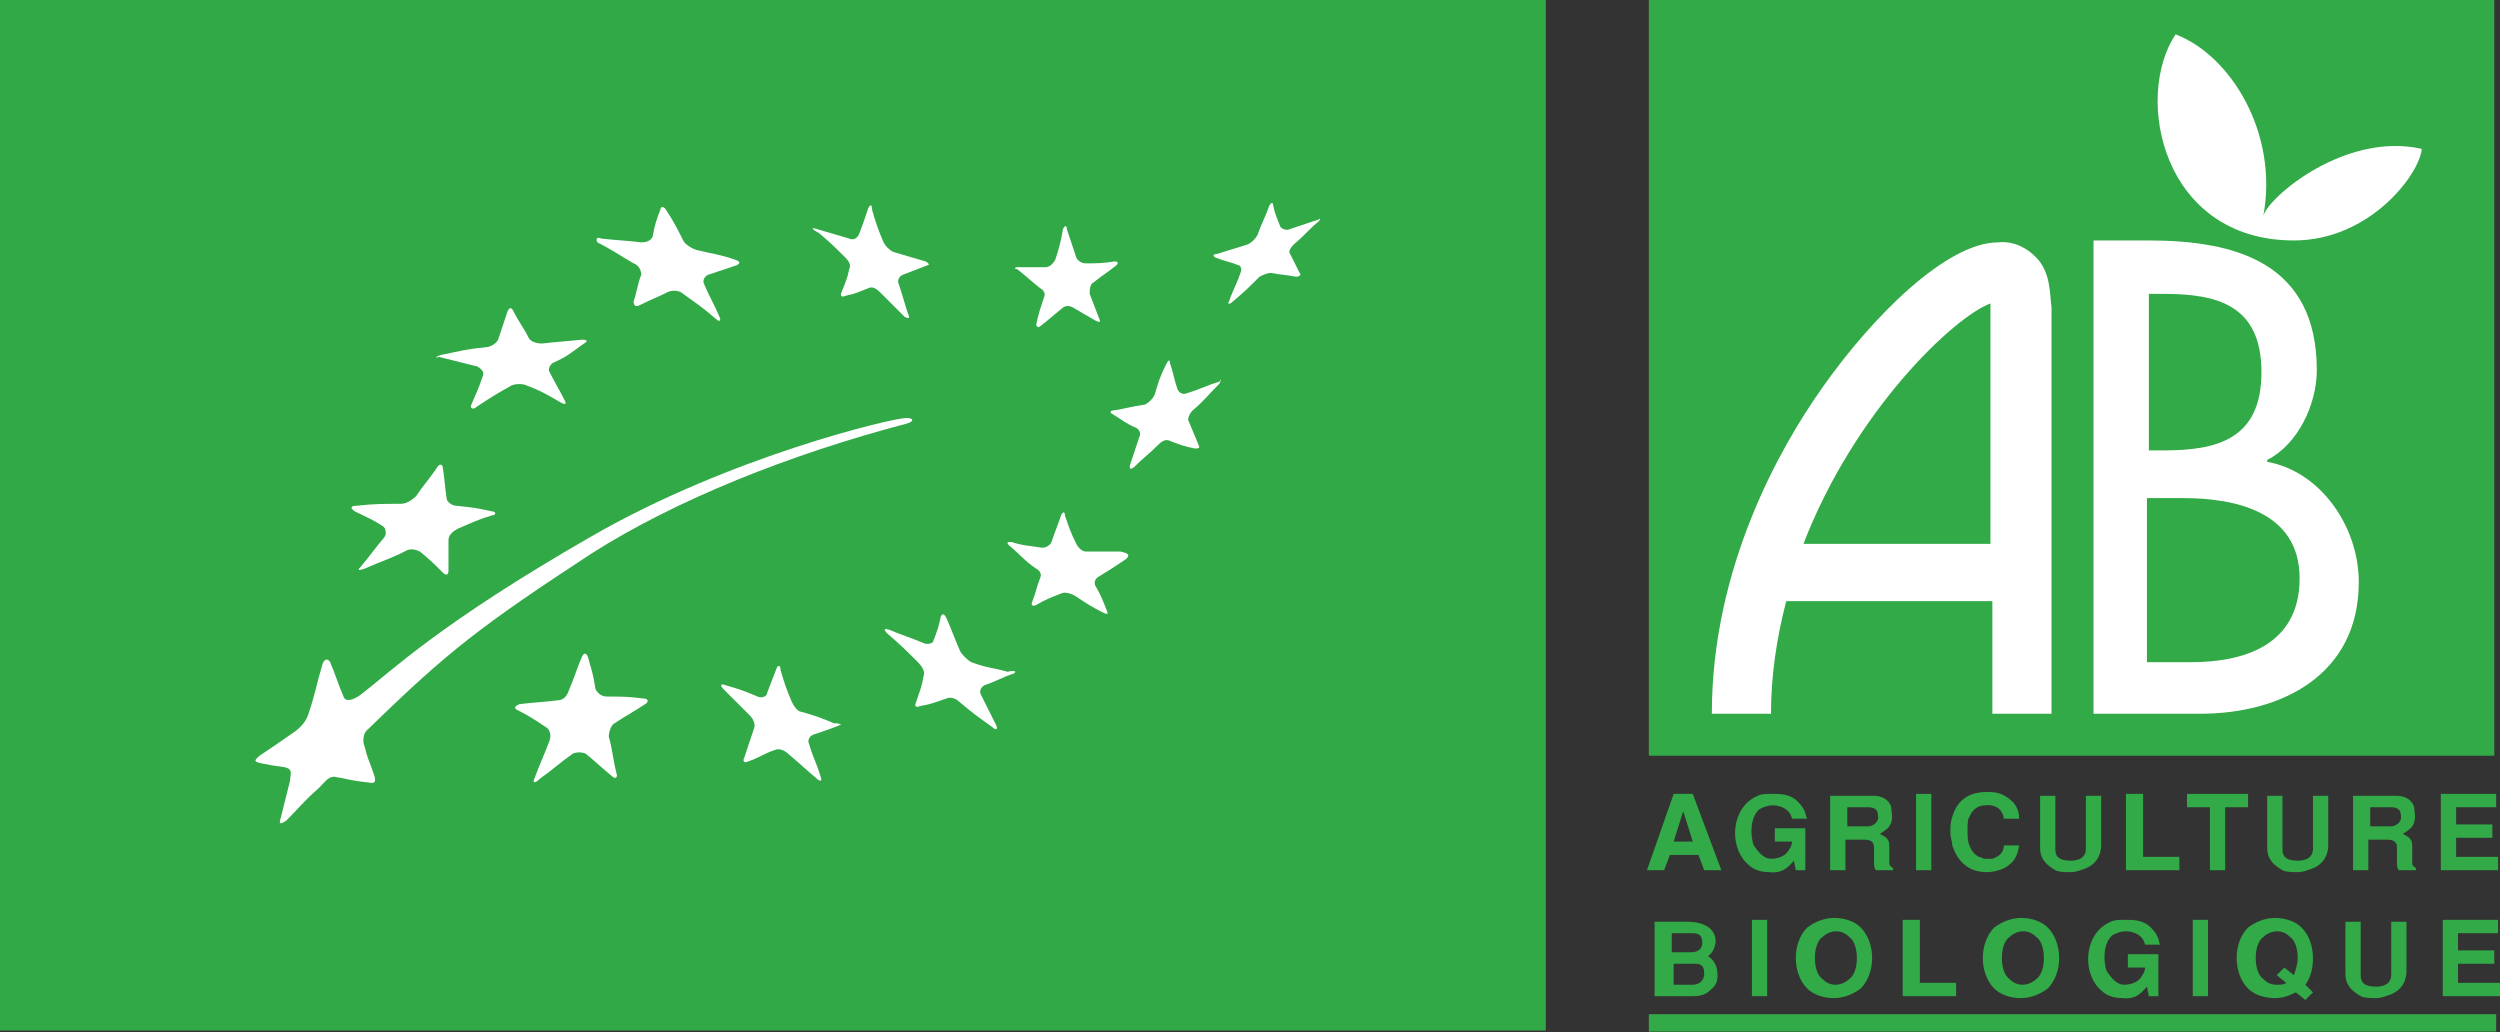 <?xml version="1.0" encoding="utf-8"?>
<!-- Generator: Adobe Illustrator 25.4.0, SVG Export Plug-In . SVG Version: 6.00 Build 0)  -->
<svg version="1.1" id="Calque_1" xmlns="http://www.w3.org/2000/svg" xmlns:xlink="http://www.w3.org/1999/xlink" x="0px" y="0px"
	 viewBox="0 0 131 54.1" style="enable-background:new 0 0 131 54.1;" xml:space="preserve">
<rect x="0" y="0" width="131" height="54.1" fill="#333333" stroke="none"/>
<style type="text/css">
	.st0{fill:none;stroke:#31AA47;stroke-width:0.912;}
	.st1{fill:#31AA47;}
	.st2{fill:#FFFFFF;}
	.st3{fill:#31A947;}
</style>
<g>
	<g>
		<line class="st0" x1="86.4" y1="53.6" x2="130.8" y2="53.6"/>
		<path class="st1" d="M88.2,42.5l0.5,1.6h-1L88.2,42.5z M88.7,41.6h-1l-1.4,4h0.9l0.3-0.8h1.5l0.3,0.8h0.9L88.7,41.6z"/>
		<path class="st1" d="M93,43.4h1.6v2.2h-0.5L94,45.1c-0.2,0.2-0.5,0.7-1.3,0.6c-0.7,0-1-0.3-1.2-0.5c-0.9-0.9-0.8-2.9,0.6-3.5
			c0.2-0.1,0.4-0.1,0.8-0.1c0.4,0,0.9,0,1.3,0.4c0.5,0.5,0.4,0.8,0.5,0.9h-0.8c-0.1-0.5-0.6-0.7-1-0.7c-0.3,0-0.5,0.1-0.7,0.2
			c-0.5,0.4-0.5,1.4-0.3,1.9c0.2,0.3,0.5,0.7,0.9,0.7c0.3,0,0.7-0.1,0.9-0.4c0.2-0.3,0.2-0.4,0.2-0.5H93L93,43.4z"/>
		<path class="st1" d="M96.8,42.3h1.1c0.4,0,0.5,0.2,0.5,0.4c0.1,0.4-0.3,0.6-0.5,0.6h-1.1V42.3z M95.9,45.6h0.8V44h1
			c0.3,0,0.5,0.1,0.5,0.4c0,0.3,0,0.6,0,0.8c0,0.1,0,0.3,0.1,0.4h0.9v-0.1c-0.1-0.1-0.2-0.1-0.2-0.3c0-0.2,0-0.7,0-0.9
			c0-0.4-0.3-0.5-0.5-0.6c0.3-0.2,0.5-0.3,0.6-0.6c0.1-0.3,0-0.6,0-0.8c-0.1-0.4-0.5-0.6-0.9-0.6h-2.3V45.6z"/>
		<path class="st1" d="M101.2,45.6h-0.8v-4h0.8V45.6z"/>
		<path class="st1" d="M105.8,44.2c0,0.4-0.2,0.9-0.5,1.1c-0.2,0.2-0.7,0.4-1.2,0.4c-0.9,0-1.5-0.5-1.8-1.4c0-0.2-0.1-0.4-0.1-0.7
			c0-0.3,0-0.5,0.1-0.8c0.2-0.7,0.7-1.3,1.8-1.3c0.3,0,0.7,0,1.1,0.3c0.6,0.4,0.6,0.9,0.6,1.1H105c0-0.2-0.2-0.8-1-0.7
			c-0.4,0-0.7,0.3-0.8,0.6c-0.1,0.1-0.1,0.4-0.1,0.7c0,0.3,0,0.6,0.1,0.8c0.1,0.3,0.3,0.5,0.5,0.6c0.1,0,0.2,0.1,0.3,0.1
			c0.1,0,0.2,0,0.4,0c0.6-0.2,0.6-0.6,0.6-0.7H105.8z"/>
		<path class="st1" d="M110.1,41.6v2.7c0,0.3-0.1,0.9-0.8,1.2c-0.3,0.1-0.5,0.2-0.8,0.2c-0.3,0-0.6,0-0.8-0.1
			c-0.7-0.4-0.8-0.8-0.8-1.2v-2.7h0.8v2.8c0,0.3,0.1,0.6,0.8,0.6c0.7,0,0.8-0.4,0.8-0.6v-2.8H110.1z"/>
		<path class="st1" d="M112.3,41.6v3.3h1.9v0.7h-2.8v-4H112.3z"/>
		<path class="st1" d="M117.8,41.6v0.7h-1.2v3.3h-0.8v-3.3h-1.2v-0.7H117.8z"/>
		<path class="st1" d="M122,41.6v2.7c0,0.3-0.1,0.9-0.8,1.2c-0.3,0.1-0.5,0.2-0.8,0.2c-0.3,0-0.6,0-0.8-0.1
			c-0.7-0.4-0.8-0.8-0.8-1.2v-2.7h0.8v2.8c0,0.3,0.1,0.6,0.8,0.6c0.7,0,0.8-0.4,0.8-0.6v-2.8H122z"/>
		<path class="st1" d="M124.2,42.3h1.1c0.4,0,0.5,0.2,0.5,0.4c0.1,0.4-0.3,0.6-0.5,0.6h-1.1V42.3z M123.3,45.6h0.8V44h1
			c0.3,0,0.5,0.1,0.5,0.4c0,0.3,0,0.6,0,0.8c0,0.1,0,0.3,0.1,0.4h0.9v-0.1c-0.1-0.1-0.2-0.1-0.2-0.3c0-0.2,0-0.7,0-0.9
			c0-0.4-0.3-0.5-0.5-0.6c0.3-0.2,0.5-0.3,0.6-0.6c0.1-0.3,0-0.6,0-0.8c-0.1-0.4-0.5-0.6-0.9-0.6h-2.3V45.6z"/>
		<path class="st1" d="M130.8,41.6v0.7h-2.1v0.9h1.9v0.7h-1.9v1h2.2v0.7h-3v-4H130.8z"/>
		<path class="st1" d="M87.7,48.9h1c0.3,0,0.5,0.1,0.5,0.5c0,0.3-0.2,0.5-0.6,0.5h-1V48.9z M86.8,52.2h1.8c0.3,0,0.7,0,1-0.3
			c0.4-0.3,0.4-0.6,0.4-0.8c0-0.5-0.2-0.8-0.5-1c0.3-0.2,0.4-0.6,0.4-0.8c0-0.2-0.1-1-1.5-1h-1.7V52.2z M87.7,50.5h1.1
			c0.2,0,0.5,0,0.5,0.5c0,0.5-0.4,0.6-0.6,0.6h-1V50.5z"/>
		<path class="st1" d="M92.6,52.2h-0.8v-4h0.8V52.2z"/>
		<path class="st1" d="M96.2,51.6c-0.3,0-0.5-0.1-0.7-0.3c-0.3-0.2-0.4-0.7-0.4-1.1c0-0.4,0.1-0.9,0.4-1.1c0.2-0.2,0.5-0.3,0.7-0.3
			c0.3,0,0.5,0.1,0.7,0.3c0.3,0.2,0.4,0.7,0.4,1.1c0,0.4-0.1,0.9-0.4,1.1C96.7,51.5,96.4,51.6,96.2,51.6z M98.1,50.2
			c0-0.6-0.2-1.2-0.6-1.6c-0.3-0.3-0.8-0.5-1.4-0.5c-0.5,0-1,0.2-1.4,0.5c-0.4,0.4-0.6,1-0.6,1.6c0,0.6,0.2,1.2,0.6,1.6
			c0.3,0.3,0.8,0.5,1.4,0.5c0.5,0,1-0.2,1.4-0.5C97.9,51.4,98.1,50.8,98.1,50.2z"/>
		<path class="st1" d="M100.6,48.2v3.3h1.9v0.7h-2.8v-4H100.6z"/>
		<path class="st1" d="M106,51.6c-0.3,0-0.5-0.1-0.7-0.3c-0.3-0.2-0.4-0.7-0.4-1.1c0-0.4,0.1-0.9,0.4-1.1c0.2-0.2,0.5-0.3,0.7-0.3
			c0.3,0,0.5,0.1,0.7,0.3c0.3,0.2,0.4,0.7,0.4,1.1c0,0.4-0.1,0.9-0.4,1.1C106.5,51.5,106.2,51.6,106,51.6z M107.9,50.2
			c0-0.6-0.2-1.2-0.6-1.6c-0.3-0.3-0.8-0.5-1.4-0.5c-0.5,0-1,0.2-1.4,0.5c-0.4,0.4-0.6,1-0.6,1.6c0,0.6,0.2,1.2,0.6,1.6
			c0.3,0.3,0.8,0.5,1.4,0.5c0.5,0,1-0.2,1.4-0.5C107.7,51.4,107.9,50.8,107.9,50.2z"/>
		<path class="st1" d="M111.5,50h1.6v2.2h-0.5l-0.1-0.5c-0.2,0.2-0.5,0.7-1.3,0.6c-0.7,0-1-0.3-1.2-0.5c-0.9-0.9-0.8-2.9,0.6-3.5
			c0.2-0.1,0.4-0.1,0.8-0.1c0.4,0,0.9,0,1.3,0.4c0.5,0.5,0.4,0.8,0.5,0.9h-0.8c-0.1-0.5-0.6-0.7-1-0.7c-0.3,0-0.5,0.1-0.7,0.2
			c-0.5,0.4-0.5,1.4-0.3,1.9c0.2,0.3,0.5,0.7,0.9,0.7c0.3,0,0.7-0.1,0.9-0.4c0.2-0.3,0.2-0.4,0.2-0.5h-0.9L111.5,50z"/>
		<path class="st1" d="M115.7,52.2h-0.8v-4h0.8V52.2z"/>
		<path class="st1" d="M119.8,51.5c-0.1,0.1-0.3,0.1-0.5,0.1c-0.3,0-0.5-0.1-0.7-0.3c-0.3-0.2-0.4-0.7-0.4-1.1
			c0-0.4,0.1-0.9,0.4-1.1c0.2-0.2,0.5-0.3,0.7-0.3c0.3,0,0.5,0.1,0.7,0.3c0.3,0.2,0.4,0.7,0.4,1.1c0,0.3-0.1,0.6-0.2,0.9l-0.5-0.4
			l-0.4,0.4L119.8,51.5z M120.8,51.6c0.3-0.4,0.4-0.9,0.4-1.4c0-0.6-0.2-1.2-0.6-1.6c-0.3-0.3-0.8-0.5-1.4-0.5c-0.5,0-1,0.2-1.4,0.5
			c-0.4,0.4-0.6,1-0.6,1.6c0,0.6,0.2,1.2,0.6,1.6c0.3,0.3,0.8,0.5,1.4,0.5c0.4,0,0.7-0.1,1.1-0.3l0.5,0.4l0.4-0.4L120.8,51.6z"/>
		<path class="st1" d="M126.1,48.2v2.7c0,0.3-0.1,0.9-0.8,1.2c-0.3,0.1-0.5,0.2-0.8,0.2c-0.3,0-0.6,0-0.8-0.1
			c-0.7-0.4-0.8-0.8-0.8-1.2v-2.7h0.8v2.8c0,0.3,0.1,0.6,0.8,0.6c0.7,0,0.8-0.4,0.8-0.6v-2.8H126.1z"/>
		<path class="st1" d="M130.9,48.2v0.7h-2.1v0.9h1.9v0.7h-1.9v1h2.2v0.7h-3v-4H130.9z"/>
		<rect x="86.4" class="st1" width="44.3" height="39.6"/>
		<path class="st2" d="M112.6,15.4h0.8c2.8,0,5.1,0.6,5.1,4.1c0,3.5-2.3,4.1-5.1,4.1h-0.8V15.4z M112.6,26.1h1.8
			c2.7,0,6.1,0.7,6.1,4.2c0,3.5-2.9,4.4-5.7,4.4h-2.3V26.1z M109.7,37.4h5.6c4.2,0,8.3-2,8.3-6.9c0-2.9-2-5.8-4.8-6.3v-0.1
			c1.6-0.8,2.6-2.9,2.6-4.7c0-5.6-4.2-6.8-8.8-6.8h-2.9V37.4z"/>
		<path class="st2" d="M106.6,13.4c-0.3-0.3-1-0.8-1.9-0.7c-2.7,0-6.6,3.9-9.2,7.6c-2.2,3.1-5.8,9.4-5.8,17.1h3.1c0-2,0.3-4,0.8-5.9
			h10.8v5.9h3.1c0,0,0-21.2,0-21.3C107.4,15.5,107.5,14.2,106.6,13.4z M94.5,28.5c2.7-7,7.9-11.9,9.8-12.6c0,0.1,0,12.6,0,12.6H94.5
			z"/>
		<path class="st2" d="M118.6,11.3c0.8-4.3-1.7-8.4-4.6-9.5c-2.2,3.3-0.7,10.8,6.2,10.8c4,0,6.6-3.5,6.7-4.8
			C122.9,6.9,118.9,10.3,118.6,11.3z"/>
	</g>
	<g>
		<g>
			<rect class="st3" width="81" height="54"/>
		</g>
		<path class="st2" d="M31.5,12.5c0.9,0.1,1.3,0.1,2.1,0.2c0.3,0,0.5-0.1,0.6-0.3c0.1-0.6,0.2-0.9,0.4-1.4c0-0.2,0.2-0.2,0.3,0
			c0.4,0.6,0.6,1,0.9,1.6c0.1,0.2,0.4,0.4,0.7,0.5c0.8,0.2,1.1,0.2,2,0.5c0.3,0.1,0.3,0.2,0.1,0.3c-0.6,0.2-0.9,0.3-1.5,0.5
			c-0.2,0.1-0.3,0.3-0.2,0.5c0.3,0.7,0.5,1,0.8,1.7c0.1,0.2,0,0.3-0.2,0.1c-0.7-0.6-1-0.8-1.7-1.3c-0.2-0.2-0.6-0.2-0.8-0.1
			c-0.6,0.3-0.9,0.4-1.5,0.7c-0.2,0.1-0.3,0-0.3-0.2c0.2-0.6,0.2-0.9,0.4-1.4c0-0.2-0.1-0.5-0.4-0.6c-0.7-0.4-1.1-0.7-1.9-1.1
			C31.2,12.5,31.3,12.4,31.5,12.5"/>
		<path class="st2" d="M23.1,18.6c1-0.2,1.3-0.3,2.3-0.4c0.3,0,0.6-0.2,0.7-0.4c0.2-0.6,0.3-0.9,0.5-1.5c0.1-0.2,0.2-0.2,0.3,0
			c0.3,0.6,0.5,0.8,0.8,1.4c0.1,0.2,0.4,0.3,0.7,0.3c0.9-0.1,1.1-0.1,2.1-0.2c0.3,0,0.3,0.1,0.1,0.2c-0.7,0.5-0.9,0.7-1.6,1
			c-0.2,0.1-0.3,0.4-0.2,0.5c0.3,0.6,0.5,0.9,0.8,1.5c0.1,0.2,0,0.2-0.2,0.1c-0.7-0.4-1-0.6-1.8-0.9c-0.2-0.1-0.6-0.1-0.8,0
			c-0.7,0.4-0.9,0.5-1.8,1.1c-0.2,0.2-0.4,0.1-0.3-0.1c0.3-0.7,0.4-0.9,0.6-1.5c0.1-0.2-0.1-0.4-0.3-0.5c-0.8-0.2-1.2-0.3-2-0.5
			C22.8,18.8,22.8,18.7,23.1,18.6"/>
		<path class="st2" d="M18.7,26.5c0.9-0.1,1.4-0.1,2.3-0.1c0.3,0,0.6-0.2,0.8-0.4c0.4-0.6,0.7-0.9,1.1-1.5c0.1-0.2,0.3-0.2,0.3,0
			c0.1,0.6,0.1,0.9,0.2,1.6c0,0.2,0.3,0.4,0.5,0.4c0.9,0.1,1,0.1,1.9,0.3c0.2,0,0.2,0.2,0,0.2c-0.7,0.2-1.1,0.4-1.8,0.7
			c-0.2,0.1-0.5,0.3-0.5,0.6c0,0.6,0,1,0,1.6c0,0.2-0.1,0.3-0.3,0.1c-0.5-0.5-0.7-0.7-1.2-1.1c-0.2-0.1-0.5-0.2-0.8,0
			c-0.8,0.4-1.2,0.5-2.1,0.9c-0.3,0.1-0.4,0.1-0.2-0.1c0.5-0.6,0.7-0.9,1.2-1.5c0.2-0.2,0.1-0.5,0-0.6c-0.6-0.4-0.9-0.5-1.5-0.8
			C18.3,26.6,18.4,26.5,18.7,26.5"/>
		<path class="st2" d="M33.8,36.9c-0.6,0.4-1,0.6-1.6,1c-0.2,0.1-0.3,0.5-0.3,0.7c0.2,0.7,0.2,1.1,0.4,1.9c0.1,0.3-0.1,0.3-0.2,0.2
			c-0.6-0.5-0.8-0.7-1.4-1.2c-0.2-0.1-0.5-0.1-0.7,0c-0.7,0.5-1,0.8-1.7,1.3C28,41.1,27.9,41,28,40.8c0.3-0.8,0.5-1.2,0.8-2
			c0.1-0.3,0-0.6-0.2-0.7c-0.6-0.4-0.9-0.6-1.5-0.9c-0.2-0.1-0.1-0.2,0.1-0.3c0.8-0.1,1.2-0.1,2-0.2c0.3,0,0.5-0.2,0.6-0.5
			c0.3-0.7,0.4-1.1,0.7-1.8c0.1-0.2,0.2-0.2,0.3,0c0.2,0.7,0.3,1,0.4,1.7c0.1,0.2,0.3,0.4,0.6,0.4c0.8,0,1.1,0,1.9,0.1
			C34,36.6,34,36.8,33.8,36.9"/>
		<path class="st2" d="M44,38c-0.5,0.2-0.8,0.3-1.4,0.5c-0.2,0.1-0.3,0.3-0.2,0.5c0.2,0.7,0.4,1,0.6,1.7c0.1,0.2,0,0.3-0.2,0.1
			c-0.6-0.5-0.9-0.8-1.5-1.3c-0.2-0.2-0.5-0.3-0.7-0.2c-0.6,0.2-0.8,0.4-1.4,0.6c-0.2,0.1-0.3,0-0.2-0.2c0.2-0.6,0.3-0.9,0.5-1.5
			c0.1-0.2,0-0.5-0.2-0.7c-0.6-0.6-0.8-0.8-1.4-1.4c-0.2-0.2-0.1-0.3,0.1-0.2c0.7,0.2,1,0.3,1.7,0.6c0.2,0.1,0.5,0,0.5-0.2
			c0.2-0.5,0.3-0.8,0.5-1.3c0.1-0.2,0.2-0.1,0.2,0.1c0.2,0.7,0.3,1,0.6,1.7c0.1,0.2,0.3,0.5,0.5,0.5c0.7,0.2,1,0.3,1.7,0.6
			C44.1,37.9,44.1,38,44,38"/>
		<path class="st2" d="M53.1,35.3c-0.6,0.2-0.9,0.4-1.5,0.6c-0.2,0.1-0.3,0.3-0.2,0.5c0.3,0.6,0.5,1,0.8,1.6c0.1,0.2,0,0.3-0.2,0.1
			c-0.7-0.5-1-0.7-1.7-1.3c-0.2-0.2-0.5-0.3-0.7-0.2c-0.6,0.2-0.8,0.3-1.4,0.4c-0.2,0.1-0.3,0-0.2-0.2c0.2-0.6,0.3-0.8,0.4-1.4
			c0.1-0.2-0.1-0.5-0.3-0.7c-0.6-0.6-0.9-0.9-1.6-1.5c-0.2-0.2-0.2-0.3,0.1-0.2c0.7,0.3,1.1,0.4,1.8,0.7c0.2,0.1,0.5,0,0.5-0.1
			c0.2-0.5,0.3-0.8,0.4-1.3c0.1-0.2,0.2-0.1,0.3,0.1c0.3,0.7,0.4,1,0.7,1.7c0.1,0.2,0.4,0.5,0.6,0.6c0.8,0.3,1.2,0.3,1.9,0.5
			C53.2,35.1,53.3,35.2,53.1,35.3"/>
		<path class="st2" d="M59,29.3c-0.6,0.4-0.9,0.6-1.4,0.9c-0.2,0.1-0.3,0.3-0.2,0.5c0.3,0.5,0.4,0.8,0.6,1.3c0.1,0.2,0,0.2-0.2,0.1
			c-0.6-0.3-0.9-0.5-1.5-0.9c-0.2-0.1-0.5-0.2-0.7-0.1c-0.5,0.2-0.8,0.3-1.3,0.6c-0.2,0.1-0.3,0-0.2-0.2c0.2-0.5,0.2-0.7,0.4-1.2
			c0.1-0.2,0-0.4-0.2-0.5c-0.6-0.4-0.8-0.7-1.4-1.2c-0.2-0.2-0.1-0.2,0.1-0.2c0.6,0.2,1,0.2,1.6,0.3c0.2,0,0.4-0.1,0.5-0.3
			c0.2-0.6,0.3-0.8,0.5-1.4c0.1-0.2,0.2-0.2,0.2,0c0.2,0.6,0.3,0.9,0.6,1.5c0.1,0.2,0.3,0.4,0.5,0.4c0.7,0,1.1,0,1.8,0
			C59.2,29,59.2,29.1,59,29.3"/>
		<path class="st2" d="M63.9,20.1c-0.6,0.6-0.8,0.9-1.4,1.4c-0.2,0.2-0.3,0.5-0.2,0.6c0.2,0.5,0.3,0.7,0.5,1.2
			c0.1,0.2,0,0.2-0.2,0.2c-0.5-0.1-0.8-0.2-1.3-0.4c-0.2-0.1-0.4,0-0.6,0.2c-0.5,0.5-0.8,0.7-1.3,1.2c-0.2,0.1-0.2,0.1-0.2-0.1
			c0.2-0.6,0.3-0.9,0.5-1.5c0.1-0.2,0-0.4-0.2-0.5c-0.5-0.2-0.7-0.4-1.2-0.7c-0.2-0.1-0.1-0.2,0.1-0.2c0.6-0.1,0.9-0.2,1.6-0.3
			c0.2-0.1,0.4-0.3,0.5-0.5c0.2-0.7,0.3-1,0.6-1.6c0.1-0.2,0.2-0.3,0.2-0.1c0.2,0.6,0.2,0.8,0.4,1.4c0.1,0.2,0.3,0.3,0.5,0.2
			c0.7-0.2,1-0.4,1.7-0.6C64,19.8,64,19.9,63.9,20.1"/>
		<path class="st2" d="M53.3,14c0.6,0,0.8,0,1.5,0c0.2,0,0.4-0.2,0.5-0.4c0.2-0.6,0.3-1,0.4-1.6c0.1-0.2,0.2-0.2,0.2,0
			c0.2,0.6,0.3,0.9,0.5,1.5c0.1,0.2,0.3,0.3,0.5,0.3c0.5,0,0.9,0,1.5-0.1c0.2,0,0.2,0.1,0.1,0.2c-0.5,0.4-0.7,0.5-1.2,0.9
			c-0.2,0.1-0.2,0.4-0.2,0.6c0.2,0.5,0.3,0.8,0.5,1.3c0.1,0.2,0,0.2-0.2,0.1c-0.5-0.3-0.7-0.4-1.2-0.7c-0.2-0.1-0.4-0.1-0.6,0.1
			c-0.5,0.4-0.7,0.6-1.1,0.9c-0.1,0.1-0.2,0-0.2-0.1c0.1-0.5,0.2-0.8,0.4-1.4c0.1-0.2,0-0.4-0.2-0.5c-0.5-0.4-0.7-0.6-1.2-1
			C53.1,14.1,53.2,14,53.3,14"/>
		<path class="st2" d="M42.8,12c0.7,0.2,1,0.3,1.7,0.5c0.2,0.1,0.4,0,0.5-0.2c0.2-0.5,0.3-0.8,0.5-1.4c0.1-0.2,0.2-0.2,0.2,0.1
			c0.2,0.7,0.3,1,0.6,1.7c0.1,0.2,0.3,0.4,0.5,0.5c0.7,0.2,1,0.3,1.7,0.5c0.2,0.1,0.2,0.2,0.1,0.2c-0.5,0.2-0.8,0.3-1.3,0.5
			c-0.2,0.1-0.3,0.3-0.2,0.5c0.2,0.6,0.3,1,0.5,1.6c0.1,0.2,0,0.2-0.2,0.1c-0.5-0.5-0.8-0.8-1.3-1.3c-0.2-0.2-0.4-0.3-0.6-0.2
			c-0.5,0.2-0.7,0.3-1.2,0.4c-0.2,0.1-0.3,0-0.2-0.2c0.2-0.5,0.3-0.7,0.4-1.2c0.1-0.2,0-0.4-0.2-0.6c-0.5-0.5-0.8-0.8-1.4-1.3
			C42.5,12,42.5,11.9,42.8,12"/>
		<path class="st2" d="M69.1,11.6c-0.5,0.4-0.7,0.7-1.3,1.2c-0.2,0.2-0.3,0.4-0.2,0.5c0.2,0.4,0.3,0.6,0.5,1c0.1,0.1,0,0.2-0.2,0.2
			c-0.5-0.1-0.8-0.1-1.3-0.2c-0.2,0-0.4,0.1-0.6,0.2c-0.5,0.5-0.8,0.8-1.4,1.3c-0.2,0.2-0.3,0.1-0.2,0c0.2-0.6,0.4-0.9,0.6-1.5
			c0.1-0.2,0-0.4-0.1-0.4c-0.5-0.2-0.7-0.2-1.2-0.4c-0.2-0.1-0.1-0.2,0.1-0.2c0.6-0.2,1-0.3,1.6-0.5c0.2-0.1,0.4-0.3,0.5-0.5
			c0.2-0.6,0.4-0.9,0.6-1.5c0.1-0.2,0.2-0.2,0.2-0.1c0.1,0.5,0.2,0.7,0.4,1.2c0.1,0.1,0.3,0.2,0.5,0.1c0.6-0.2,0.9-0.3,1.5-0.5
			C69.2,11.4,69.2,11.5,69.1,11.6"/>
		<path class="st2" d="M47.5,22.2c0.4-0.1,0.4-0.3,0-0.3c-0.7,0-9.2,2-16.5,6.2c-8,4.6-10.4,7-12.1,8.3c-0.4,0.3-0.8,0.4-0.9,0.1
			c-0.3-0.7-0.4-1.1-0.7-1.8c-0.1-0.2-0.3-0.2-0.4,0.1c-0.3,1-0.4,1.6-0.7,2.5c-0.1,0.3-0.2,0.6-0.7,1c-1,0.7-1.3,0.9-1.9,1.3
			c-0.2,0.2-0.4,0.3,0.1,0.4c0.5,0.1,0.5,0.1,1.2,0.2c0.5,0.1,0.3,0.4,0.3,0.7c-0.2,0.8-0.3,1.2-0.5,2c-0.1,0.3,0,0.3,0.3,0.1
			c0.7-0.7,0.9-1,1.7-1.7c0.3-0.3,0.5-0.6,0.8-0.6c0.7,0.1,0.8,0.2,1.8,0.3c0.4,0.1,0.4-0.1,0.3-0.4c-0.3-0.9-0.3-0.7-0.5-1.5
			c-0.1-0.2-0.1-0.7,0.2-0.9c4.2-4.1,5.9-5.4,11.7-9.2C35.4,26.2,41.4,23.8,47.5,22.2z"/>
	</g>
</g>
</svg>
